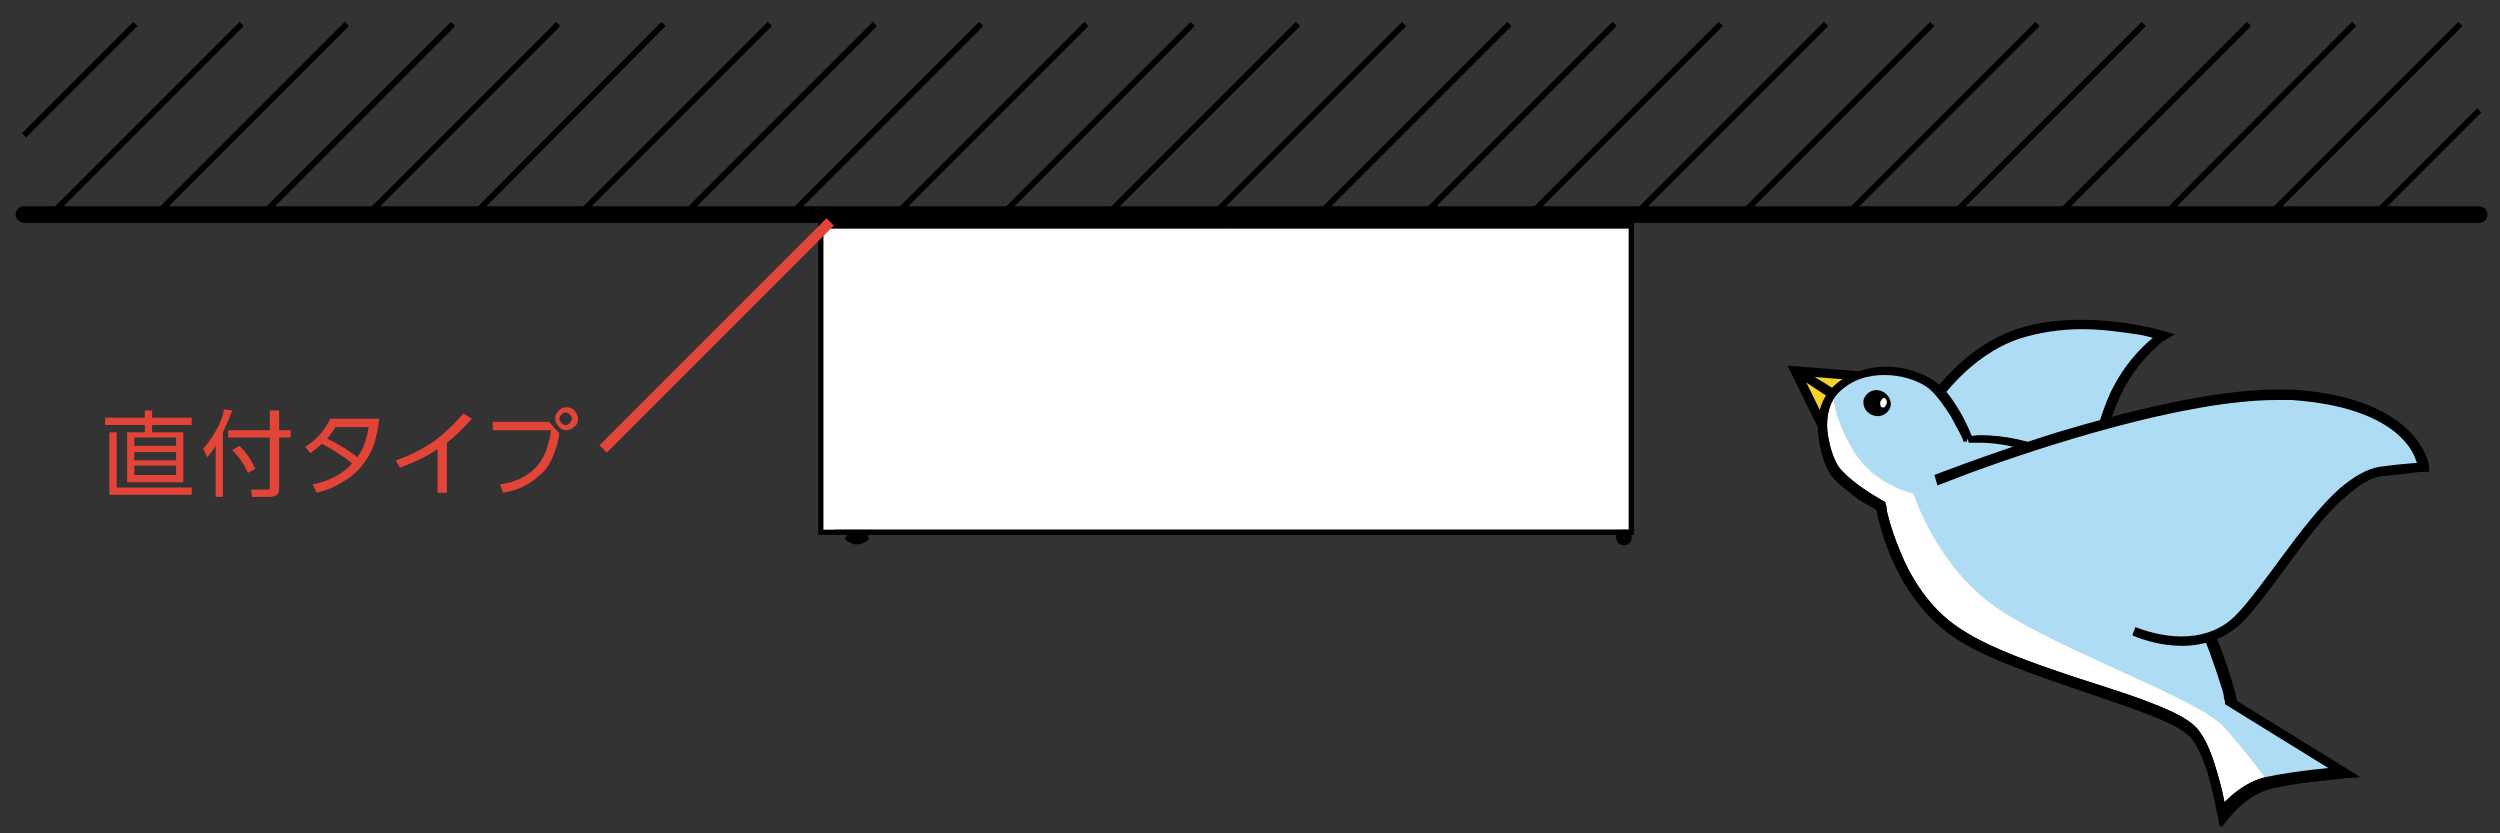 <?xml version="1.0" encoding="utf-8"?>
<!-- Generator: Adobe Illustrator 28.3.0, SVG Export Plug-In . SVG Version: 6.00 Build 0)  -->
<svg version="1.1" id="レイヤー_1" xmlns="http://www.w3.org/2000/svg" xmlns:xlink="http://www.w3.org/1999/xlink" x="0px"
	 y="0px" viewBox="0 0 240 80" style="enable-background:new 0 0 240 80;" xml:space="preserve">
<rect x="0" y="0" width="240" height="80" fill="#333333" stroke="none"/>
<style type="text/css">
	.st0{fill:#FFFFFF;stroke:#000000;stroke-width:0.5;stroke-miterlimit:2;}
	.st1{fill:none;stroke:#000000;stroke-width:0.5;stroke-miterlimit:2;}
	.st2{fill:#E34438;}
	.st3{fill:#AEDCF4;}
	.st4{fill:#F6D02F;}
	.st5{fill:#FFFFFF;}
	.st6{fill:none;stroke:#E34438;stroke-miterlimit:10;}
</style>
<polygon class="st0" points="156.6,21.3 156.6,51.1 117.7,51.1 78.8,51.1 78.8,21.3 "/>
<circle class="st1" cx="155.9" cy="51.6" r="0.5"/>
<circle class="st1" cx="155.9" cy="51.6" r="0.3"/>
<line class="st1" x1="117.7" y1="21.7" x2="78.8" y2="21.7"/>
<line class="st1" x1="117.7" y1="21.7" x2="156.6" y2="21.7"/>
<line class="st1" x1="156.6" y1="51.1" x2="80.1" y2="51.1"/>
<line class="st1" x1="81.4" y1="51.3" x2="83.1" y2="51.3"/>
<line class="st1" x1="83.1" y1="51.5" x2="81.5" y2="51.5"/>
<line class="st1" x1="81.3" y1="51.5" x2="83.3" y2="51.5"/>
<polyline class="st1" points="83.3,51.5 83.1,51.7 83,51.8 82.7,51.9 82.5,52 82,52 81.8,51.9 81.6,51.8 81.4,51.7 81.3,51.5 "/>
<g>
	<path class="st2" d="M18.4,40.1v0.7h-3.8v0.7h3v4.8h-5.4v-4.8h1.7v-0.7h-3.8v-0.7h3.8v-0.7h0.7v0.7H18.4z M18.4,46.9v0.6h-7.9v-6
		h0.7v5.3H18.4z M16.9,42h-4v0.8h4V42z M16.9,43.4h-4v0.8h4V43.4z M16.9,44.7h-4v0.9h4V44.7z"/>
	<path class="st2" d="M21.4,41.5v6.2h-0.7v-4.9c-0.2,0.4-0.5,0.7-0.8,1.1l-0.4-0.8c0.4-0.5,0.8-1,1.2-1.7c0.4-0.7,0.7-1.4,0.8-2.1
		l0.8,0.1C22,40.2,21.7,40.9,21.4,41.5z M26,39.4h0.8v1.9h1.1V42h-1.1v4.9c0,0.3-0.1,0.5-0.2,0.6c-0.1,0.1-0.4,0.2-0.7,0.2h-1.7
		L24.1,47l1.6,0c0.2,0,0.2-0.1,0.2-0.3V42h-4v-0.7h4V39.4z M23,42.8c0.6,0.6,1.1,1.3,1.5,2.2l-0.7,0.4c-0.4-0.9-0.9-1.6-1.5-2.2
		L23,42.8z"/>
	<path class="st2" d="M33.8,44.5c-0.8-0.7-1.8-1.3-2.9-1.9c-0.3,0.3-0.7,0.6-1.1,0.9l-0.5-0.6c1.1-0.7,1.9-1.6,2.4-2.7h4.7
		c-0.1,1-0.3,1.8-0.5,2.5c-0.6,1.5-1.5,2.7-2.9,3.5c-0.8,0.5-1.6,0.9-2.6,1.1l-0.4-0.8C31.6,46.2,32.9,45.5,33.8,44.5z M34.3,43.9
		c0.6-0.8,0.9-1.8,1.1-2.9h-3.2c-0.3,0.5-0.5,0.8-0.8,1.1C32.6,42.7,33.6,43.3,34.3,43.9z"/>
	<path class="st2" d="M42.9,42.5v4.8H42v-4.2c-1.1,0.8-2.3,1.3-3.6,1.8l-0.4-0.7c1.2-0.4,2.4-1,3.6-1.8c1.1-0.8,2-1.7,2.9-2.7
		l0.8,0.5C44.5,41.1,43.7,41.9,42.9,42.5z"/>
	<path class="st2" d="M47.3,40.5h5.4l1,1.1c-0.1,0.8-0.3,1.4-0.5,1.9c-0.3,0.9-0.8,1.7-1.6,2.3c-0.9,0.8-2,1.3-3.3,1.5L48,46.5
		c1.6-0.2,2.8-0.9,3.6-1.8c0.7-0.8,1.1-2,1.3-3.4h-5.6V40.5z M54.4,39.1c0.3,0,0.6,0.1,0.8,0.4c0.2,0.2,0.3,0.5,0.3,0.7
		c0,0.3-0.1,0.6-0.4,0.8c-0.2,0.2-0.5,0.3-0.7,0.3c-0.3,0-0.6-0.1-0.8-0.4c-0.2-0.2-0.3-0.5-0.3-0.7c0-0.3,0.1-0.6,0.4-0.8
		C53.8,39.2,54.1,39.1,54.4,39.1z M54.3,39.6c-0.2,0-0.3,0.1-0.4,0.2c-0.1,0.1-0.2,0.2-0.2,0.4c0,0.2,0.1,0.3,0.2,0.4
		c0.1,0.1,0.2,0.2,0.4,0.2c0.2,0,0.3-0.1,0.4-0.2c0.1-0.1,0.2-0.3,0.2-0.4c0-0.2-0.1-0.3-0.2-0.4C54.6,39.7,54.5,39.6,54.3,39.6z"/>
</g>
<path d="M2.3,21.4H238c0.4,0,0.8-0.3,0.8-0.8c0-0.4-0.3-0.8-0.8-0.8H2.3c-0.4,0-0.8,0.3-0.8,0.8C1.5,21,1.9,21.4,2.3,21.4"/>
<polyline points="35.8,20.5 53.8,2.5 53.4,2.1 35.4,20.1 "/>
<polyline points="46,20.5 63.9,2.5 63.5,2.1 45.6,20.1 "/>
<polyline points="56.1,20.5 74.1,2.5 73.7,2.1 55.7,20.1 "/>
<polyline points="66.2,20.5 84.2,2.5 83.8,2.1 65.8,20.1 "/>
<polyline points="76.4,20.5 94.4,2.5 94,2.1 76,20.1 "/>
<polyline points="86.5,20.5 104.5,2.5 104.1,2.1 86.1,20.1 "/>
<polyline points="2.5,13.2 13.2,2.5 12.8,2.1 2.1,12.8 "/>
<polyline points="5.4,20.5 23.4,2.5 23,2.1 5,20.1 "/>
<polyline points="15.5,20.5 33.5,2.5 33.1,2.1 15.1,20.1 "/>
<polyline points="25.7,20.5 43.7,2.5 43.3,2.1 25.3,20.1 "/>
<polyline points="96.7,20.5 114.7,2.5 114.3,2.1 96.3,20.1 "/>
<polyline points="106.8,20.5 124.8,2.5 124.4,2.1 106.4,20.1 "/>
<polyline points="117,20.5 135,2.5 134.6,2.1 116.6,20.1 "/>
<polyline points="127.1,20.5 145.1,2.5 144.7,2.1 126.7,20.1 "/>
<polyline points="137.2,20.5 155.2,2.5 154.8,2.1 136.8,20.1 "/>
<polyline points="147.4,20.5 165.4,2.5 165,2.1 147,20.1 "/>
<polyline points="157.5,20.5 175.5,2.5 175.1,2.1 157.1,20.1 "/>
<polyline points="167.7,20.5 185.7,2.5 185.3,2.1 167.3,20.1 "/>
<polyline points="177.8,20.5 195.8,2.5 195.4,2.1 177.4,20.1 "/>
<polyline points="188,20.5 206,2.5 205.6,2.1 187.6,20.1 "/>
<polyline points="198.1,20.5 216.1,2.5 215.7,2.1 197.7,20.1 "/>
<polyline points="208.3,20.5 226.2,2.5 225.8,2.1 207.9,20.1 "/>
<polyline points="218.4,20.5 236.4,2.5 236,2.1 218,20.1 "/>
<polyline points="228.5,20.5 238.2,10.8 237.8,10.4 228.1,20.1 "/>
<path class="st3" d="M184.9,39.6c0,0,3.2-5.6,8.9-7.5c6.3-2.1,13.9,0.2,13.9,0.2s-2.8,1.7-4.6,5.6c-2.8,6.1-2.7,14.3-2.7,14.3"/>
<path d="M185.3,39.8c0,0,0-0.1,0.1-0.2c0.7-1.1,3.7-5.5,8.5-7.1c1.9-0.6,4-0.9,5.9-0.9c2.1,0,4,0.3,5.4,0.5c0.7,0.1,1.3,0.3,1.7,0.4
	c0.4,0.1,0.6,0.2,0.6,0.2l0.1-0.4l-0.2-0.4c0,0-2.9,1.8-4.8,5.8c-2.7,6-2.7,13.7-2.7,14.4v0.1l0.9,0v-0.1c0-0.7,0.1-8.3,2.7-14
	c0.9-1.9,2-3.3,2.9-4.2c0.4-0.4,0.8-0.8,1.1-1c0.1-0.1,0.2-0.2,0.3-0.2l0.1-0.1l0,0l0.9-0.5l-1-0.3c0,0-3.6-1.1-8-1.1
	c-2,0-4.1,0.2-6.2,0.9c-5.9,2-9.1,7.7-9.2,7.7L185.3,39.8"/>
<polyline class="st4" points="179.2,36.1 172.4,35.6 175.5,42 "/>
<polyline points="179.2,35.7 171.6,35.1 175.1,42.2 175.9,41.8 173.1,36.1 179.2,36.6 179.2,35.7 "/>
<path class="st5" d="M188.9,42.1c0,0-1.6-4.4-3.6-5.2c-2-0.9-6.1-2.1-9,0.6c-2.3,2.2-0.9,6.5-0.1,7.7c1.3,1.8,4.4,3.4,4.4,3.4
	s1.3,8.1,7.3,12.2c6,4,19.9,6.7,22.6,9.4c1.9,2,2.7,7.9,2.7,7.9s1.7-2.3,4.3-3c2.6-0.6,7.2-1,7.2-1l-10.9-6.7c0,0-2-10.2-9.6-18.3
	C196.7,41,188.9,42.1,188.9,42.1"/>
<path d="M188.9,42.1l0.4-0.2c0,0-0.4-1.1-1.1-2.3c-0.7-1.2-1.6-2.6-2.8-3.1c-1.1-0.5-2.9-1.1-4.8-1.1c-1.6,0-3.3,0.4-4.7,1.8
	c-1,1-1.4,2.4-1.4,3.7c0,1,0.2,1.9,0.4,2.7c0.2,0.8,0.5,1.4,0.8,1.9c0.7,1,1.9,1.8,2.8,2.5c1,0.6,1.7,1,1.8,1l0.2-0.4l-0.4,0.1
	c0,0,0.3,2.1,1.4,4.7c1.1,2.6,3,5.7,6.1,7.8c3.1,2.1,8.1,3.7,12.7,5.3c2.3,0.8,4.5,1.5,6.2,2.2c1.8,0.7,3.1,1.4,3.7,2
	c0.8,0.8,1.6,2.8,2,4.5c0.2,0.8,0.4,1.6,0.5,2.2c0.1,0.6,0.2,0.9,0.2,0.9l0.2,1.1l0.7-0.9l0.1-0.1c0.3-0.4,1.9-2.2,4-2.7
	c1.3-0.3,3.1-0.6,4.5-0.7c1.5-0.2,2.6-0.3,2.6-0.3l1.4-0.1l-12-7.4l-0.2,0.4l0.4-0.1c0,0-2-10.3-9.7-18.5
	c-6.1-6.5-12.3-7.2-14.8-7.2c-0.7,0-1.1,0.1-1.1,0.1L188.9,42.1l0.4-0.2L188.9,42.1l0.1,0.4l0.1,0c0.1,0,0.4,0,0.9,0
	c2.3,0,8.2,0.7,14.1,6.9c3.8,4,6.1,8.5,7.6,12.1c0.7,1.8,1.2,3.3,1.5,4.3c0.2,0.5,0.3,1,0.3,1.2c0.1,0.3,0.1,0.4,0.1,0.4l0,0.2
	l11,6.8l0.2-0.4l0-0.4c0,0-4.6,0.4-7.3,1c-2.8,0.7-4.5,3.1-4.6,3.1l0.4,0.3l0.4-0.1c0,0-0.2-1.5-0.7-3.2c-0.5-1.8-1.1-3.7-2.2-4.9
	c-0.8-0.8-2.2-1.5-4-2.2c-2.7-1.1-6.3-2.1-9.7-3.3c-3.5-1.2-6.8-2.5-9-4c-2.9-1.9-4.7-4.9-5.7-7.4c-0.5-1.2-0.9-2.4-1.1-3.2
	c-0.1-0.4-0.2-0.7-0.2-1c0-0.2-0.1-0.3-0.1-0.3l0-0.2l-0.2-0.1c0,0-0.2-0.1-0.5-0.3c-0.9-0.5-2.9-1.8-3.8-3
	c-0.2-0.3-0.5-0.9-0.7-1.6c-0.2-0.7-0.4-1.6-0.4-2.4c0-1.2,0.3-2.3,1.1-3.1c1.2-1.2,2.6-1.5,4-1.5c1.7,0,3.4,0.6,4.4,1
	c0.8,0.3,1.7,1.6,2.3,2.7c0.3,0.6,0.6,1.1,0.7,1.6c0.2,0.4,0.3,0.7,0.3,0.7l0.1,0.3l0.4-0.1L188.9,42.1"/>
<path class="st3" d="M188.9,42.1c0,0-1.6-4.4-3.6-5.2c-2-0.9-6.1-2.1-9,0.6c-0.8,0.8,0.6,4.5,2.2,6.6c2,2.6,5.2,3.3,5.2,3.3
	s2.2,7.1,8.2,11.1c6,4,18.6,8.4,21.4,11.1c1.9,2,4.4,5.4,4.4,5.4c2.6-0.6,7.2-1,7.2-1l-10.9-6.7c0,0-2-10.2-9.6-18.3
	C196.7,41,188.9,42.1,188.9,42.1"/>
<path d="M188.9,42.1l0.4-0.2c0,0-0.5-1-1.1-2.2c-0.7-1.2-1.6-2.5-2.6-3.2c-1.1-0.7-2.7-1.3-4.5-1.3c-1.7,0-3.5,0.5-5,2
	c-1,1-1.4,2.4-1.4,3.7c0,1,0.2,1.9,0.4,2.7c0.2,0.8,0.5,1.4,0.8,1.9c0.7,1,1.9,1.8,2.8,2.5c1,0.6,1.7,1,1.8,1l0.2-0.4l-0.4,0.1
	c0,0,0.3,2.1,1.4,4.7c1.1,2.6,3,5.7,6.1,7.8c3.1,2.1,8.1,3.7,12.7,5.3c2.3,0.8,4.5,1.5,6.2,2.2c1.8,0.7,3.1,1.4,3.7,2
	c0.8,0.8,1.6,2.8,2,4.5c0.2,0.8,0.4,1.6,0.5,2.2c0.1,0.6,0.2,0.9,0.2,0.9l0.2,1.1l0.7-0.9l0.1-0.1c0.3-0.4,1.9-2.2,4-2.7
	c1.3-0.3,3.1-0.6,4.5-0.7c1.5-0.2,2.6-0.3,2.6-0.3l1.4-0.1l-12-7.4l-0.2,0.4l0.4-0.1c0,0-2-10.3-9.7-18.5
	c-6.1-6.5-12.3-7.2-14.8-7.2c-0.7,0-1.1,0.1-1.1,0.1L188.9,42.1l0.4-0.2L188.9,42.1l0.1,0.4l0.1,0c0.1,0,0.4,0,0.9,0
	c2.3,0,8.2,0.7,14.1,6.9c3.8,4,6.1,8.5,7.6,12.1c0.7,1.8,1.2,3.3,1.5,4.3c0.2,0.5,0.3,1,0.3,1.2c0.1,0.3,0.1,0.4,0.1,0.4l0,0.2
	l11,6.8l0.2-0.4l0-0.4c0,0-4.6,0.4-7.3,1c-2.8,0.7-4.5,3.1-4.6,3.1l0.4,0.3l0.4-0.1c0,0-0.2-1.5-0.7-3.2c-0.5-1.8-1.1-3.7-2.2-4.9
	c-0.8-0.8-2.2-1.5-4-2.2c-2.7-1.1-6.3-2.1-9.7-3.3c-3.5-1.2-6.8-2.5-9-4c-2.9-1.9-4.7-4.9-5.7-7.4c-0.5-1.2-0.9-2.4-1.1-3.2
	c-0.1-0.4-0.2-0.7-0.2-1c0-0.2-0.1-0.3-0.1-0.3l0-0.2l-0.2-0.1c0,0-0.2-0.1-0.5-0.3c-0.9-0.5-2.9-1.8-3.8-3
	c-0.2-0.3-0.5-0.9-0.7-1.6c-0.2-0.7-0.4-1.6-0.4-2.4c0-1.2,0.3-2.3,1.1-3.1c1.3-1.3,2.9-1.7,4.4-1.7c1.6,0,3.1,0.5,4,1.1
	c0.8,0.5,1.7,1.8,2.4,2.9c0.3,0.6,0.6,1.1,0.8,1.5c0.2,0.4,0.3,0.6,0.3,0.6l0.1,0.3l0.3,0L188.9,42.1"/>
<path class="st3" d="M185.8,46.1c0,0,22.2-8.9,34.2-8.2c12,0.7,12.6,7,12.6,7s-1.9,0.1-4.1,0.4c-4.7,0.6-10.4,11-13.7,14.2
	c-3.2,3.2-7.8,2.1-10.1,1.2"/>
<path d="M186,46.6c0,0,1.3-0.5,3.4-1.3c6.3-2.3,20.2-6.9,29.2-6.9c0.5,0,1,0,1.4,0c5.9,0.4,9,2.1,10.5,3.6c0.8,0.8,1.2,1.5,1.4,2.1
	c0.1,0.3,0.2,0.5,0.2,0.6l0,0.2l0,0v0l0.5,0l0-0.5c0,0-1.9,0.1-4.1,0.4c-1.3,0.2-2.6,1-3.9,2.1c-1.9,1.7-3.8,4.2-5.5,6.5
	c-1.7,2.3-3.3,4.5-4.5,5.7c-1.5,1.5-3.4,2-5.2,2c-1.7,0-3.4-0.5-4.4-0.9l-0.3,0.8c1.2,0.5,2.9,1,4.8,1c1.9,0,4.1-0.6,5.8-2.3
	c1.7-1.7,3.9-5,6.3-8.1c1.2-1.5,2.4-3,3.7-4c1.2-1.1,2.4-1.8,3.4-1.9c1.1-0.1,2.1-0.2,2.8-0.3c0.7-0.1,1.2-0.1,1.2-0.1l0.5,0l0-0.5
	c0-0.1-0.2-1.7-2-3.5c-1.8-1.7-5-3.5-11.1-3.9c-0.5,0-1,0-1.5,0c-6.2,0-14.4,2.1-21.1,4.1c-6.7,2.1-11.8,4.1-11.8,4.1L186,46.6"/>
<path d="M181.5,39c-0.2,0.7-0.9,1.1-1.6,0.9c-0.7-0.2-1.1-0.8-1-1.5c0.2-0.7,0.9-1.1,1.6-0.9C181.2,37.7,181.6,38.4,181.5,39"/>
<path class="st5" d="M181.1,38.8c-0.1,0.2-0.2,0.4-0.4,0.3c-0.2,0-0.2-0.3-0.2-0.5c0.1-0.2,0.2-0.4,0.4-0.4
	C181.1,38.3,181.2,38.6,181.1,38.8"/>
<line class="st4" x1="172.8" y1="35.9" x2="175.7" y2="37.7"/>
<polyline points="172.6,36.2 175.5,38.1 176,37.3 173.1,35.5 "/>
<line class="st6" x1="79.7" y1="21.3" x2="57.9" y2="43.1"/>
</svg>
